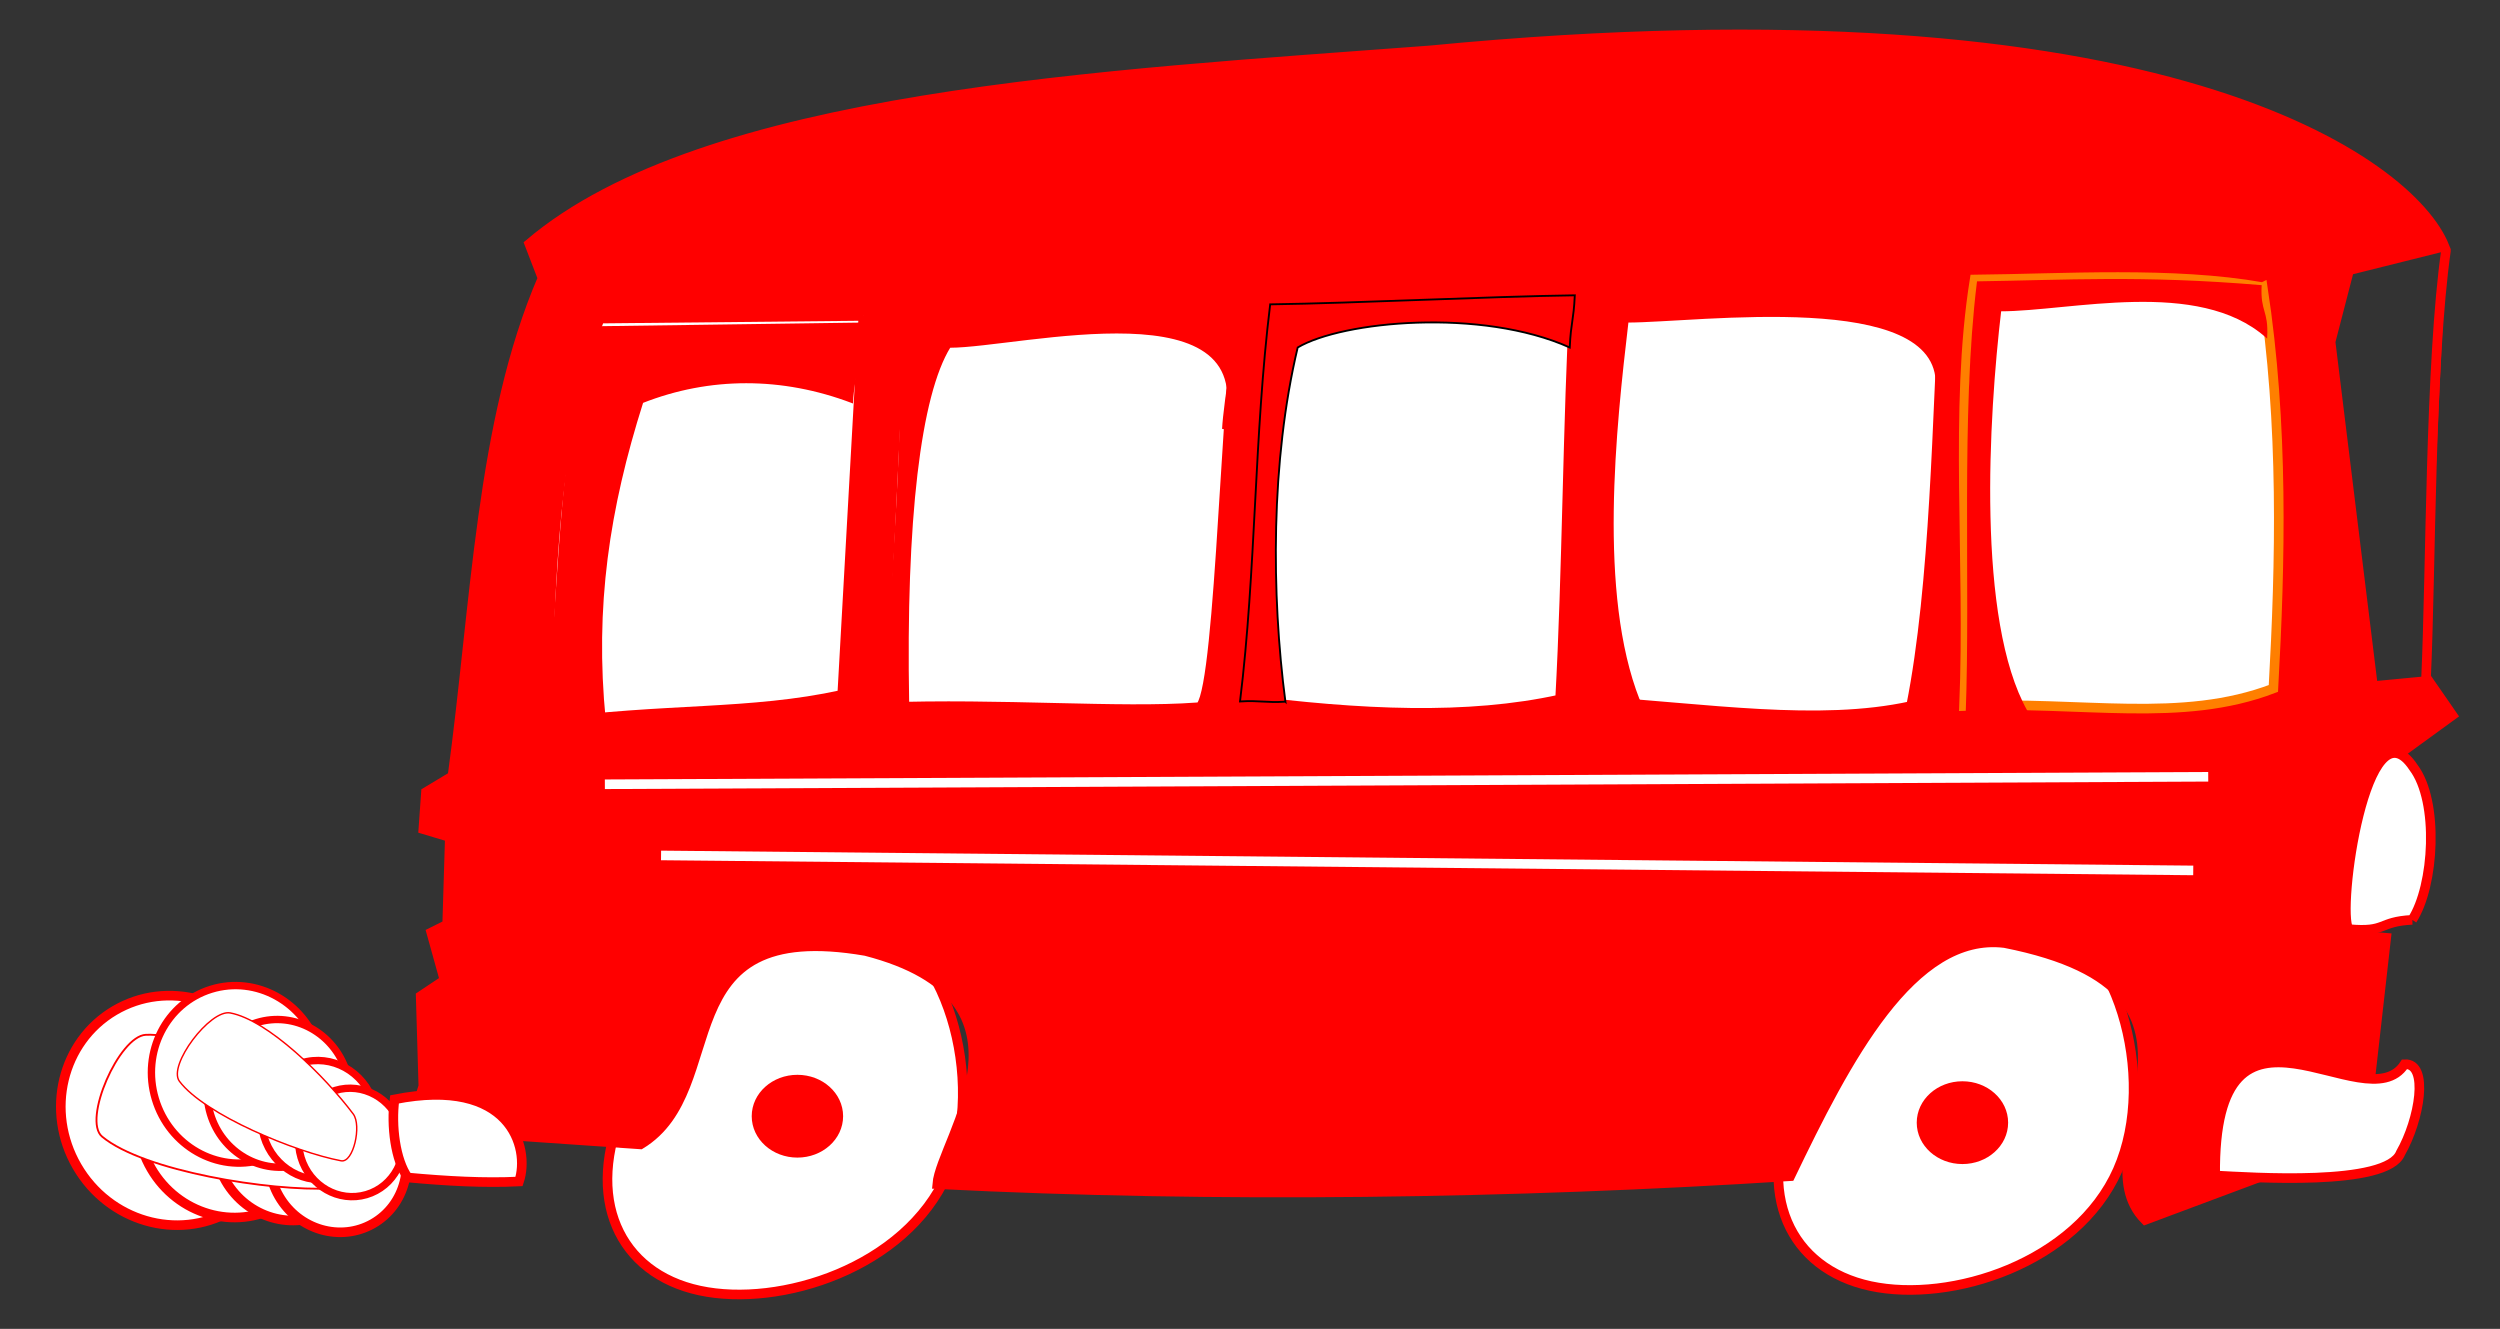 <?xml version="1.0"?><svg width="580.758" height="308.702" xmlns="http://www.w3.org/2000/svg">
 <rect width="100%" height="100%" fill="#333333" stroke="none"/>
 <title>Bus</title>
 <g>
  <title>Layer 1</title>
  <g id="g17987" transform="matrix(0.381,-0.214,0.214,0.381,-286.497,-257.191) ">
   <path d="m133.788,1393.99c0,33.835 -26.243,61.329 -58.763,61.565c-32.52,0.236 -59.129,-26.874 -59.583,-60.706c-0.454,-33.831 25.418,-61.704 57.931,-62.412c32.513,-0.708 59.484,26.013 60.391,59.835" id="path16231" stroke-miterlimit="4" stroke-width="5.1" stroke="#ff0000" fill="#ffffff"/>
   <path d="m147.732,1414.48c0,28.156 -21.838,51.036 -48.9,51.232c-27.062,0.197 -49.205,-22.364 -49.583,-50.517c-0.378,-28.153 21.152,-51.348 48.208,-51.938c27.057,-0.589 49.5,21.647 50.256,49.793" id="path17106" stroke-miterlimit="4" stroke-width="5.1" stroke="#ff0000" fill="#ffffff"/>
   <path d="m159.943,1439.848c0,22.688 -17.597,41.124 -39.403,41.282c-21.806,0.158 -39.649,-18.021 -39.953,-40.706c-0.304,-22.686 17.044,-41.375 38.846,-41.85c21.802,-0.475 39.887,17.443 40.495,40.122" id="path17110" stroke-miterlimit="4" stroke-width="5.1" stroke="#ff0000" fill="#ffffff"/>
   <path d="m173.576,1460.856c0,20.665 -16.028,37.457 -35.89,37.602c-19.862,0.144 -36.114,-16.414 -36.391,-37.077c-0.277,-20.663 15.524,-37.686 35.382,-38.119c19.858,-0.433 36.33,15.888 36.885,36.545" id="path17108" stroke-miterlimit="4" stroke-width="5.1" stroke="#ff0000" fill="#ffffff"/>
   <path id="path17112" d="m144.25,1442.335c-11.7,-30.523 -38.909,-78.647 -62.674,-90.529c-12.712,-6.356 -51.651,23.046 -46.757,35.814c10.36,27.026 63.757,69.185 92.519,83.566c7.715,3.857 20.466,-19.58 16.912,-28.85z" stroke-width="1px" stroke="#ff0000" fill-rule="evenodd" fill="#ffffff"/>
  </g>
  <g id="g17994" transform="matrix(0.323,-0.092,0.092,0.323,-97.231,-193.82) ">
   <path d="m133.788,1393.99c0,33.835 -26.243,61.329 -58.763,61.565c-32.52,0.236 -59.129,-26.874 -59.583,-60.706c-0.454,-33.831 25.418,-61.704 57.931,-62.412c32.513,-0.708 59.484,26.013 60.391,59.835" id="path17996" stroke-miterlimit="4" stroke-width="5.1" stroke="#ff0000" fill="#ffffff"/>
   <path d="m147.732,1414.48c0,28.156 -21.838,51.036 -48.9,51.232c-27.062,0.197 -49.205,-22.364 -49.583,-50.517c-0.378,-28.153 21.152,-51.348 48.208,-51.938c27.057,-0.589 49.5,21.647 50.256,49.793" id="path17998" stroke-miterlimit="4" stroke-width="5.1" stroke="#ff0000" fill="#ffffff"/>
   <path d="m159.943,1439.848c0,22.688 -17.597,41.124 -39.403,41.282c-21.806,0.158 -39.649,-18.021 -39.953,-40.706c-0.304,-22.686 17.044,-41.375 38.846,-41.85c21.802,-0.475 39.887,17.443 40.495,40.122" id="path18000" stroke-miterlimit="4" stroke-width="5.1" stroke="#ff0000" fill="#ffffff"/>
   <path d="m173.576,1460.856c0,20.665 -16.028,37.457 -35.89,37.602c-19.862,0.144 -36.114,-16.414 -36.391,-37.077c-0.277,-20.663 15.524,-37.686 35.382,-38.119c19.858,-0.433 36.33,15.888 36.885,36.545" id="path18002" stroke-miterlimit="4" stroke-width="5.1" stroke="#ff0000" fill="#ffffff"/>
   <path id="path18004" d="m144.25,1442.335c-11.7,-30.523 -38.909,-78.647 -62.674,-90.529c-12.712,-6.356 -51.651,23.046 -46.757,35.814c10.36,27.026 63.757,69.185 92.519,83.566c7.715,3.857 20.466,-19.58 16.912,-28.85z" stroke-width="1px" stroke="#ff0000" fill-rule="evenodd" fill="#ffffff"/>
  </g>
  <path d="m200.824,213.21c-18.71,-4.025 -46.123,21.865 -55.696,43.513c-9.573,21.648 -1.305,39.053 17.405,43.078c18.71,4.025 47.864,-5.33 57.437,-26.978c9.573,-21.648 -0.435,-55.588 -19.146,-59.612z" id="path3979" stroke-miterlimit="4" stroke-width="2.231" stroke="#ff0000" fill-rule="evenodd" fill="#ffffff"/>
  <path d="m472.811,212.161c-18.71,-4.025 -46.123,21.865 -55.696,43.513c-9.573,21.648 -1.305,39.053 17.405,43.078c18.71,4.025 47.864,-5.33 57.437,-26.978c9.573,-21.648 -0.435,-55.588 -19.146,-59.612z" id="path3981" stroke-miterlimit="4" stroke-width="2.231" stroke="#ff0000" fill-rule="evenodd" fill="#ffffff"/>
  <path id="path3961" d="m98.342,252.31l-0.615,-20.922l5.538,-3.692l-3.077,-11.077l3.692,-1.846l0.615,-20.307l-6.154,-1.846l0.615,-8.615l6.154,-3.692c5.436,-39.793 6.564,-82.356 20.922,-115.688l-3.077,-8c40.819,-34.665 133.329,-39.178 209.223,-44.921c170.397,-16.472 227.889,26.05 235.684,45.537l-22.153,5.538l-4.307,16.615l9.846,79.997l12.923,-1.231l5.538,8l-13.538,9.846l-9.23,41.229l7.384,0.615l-3.692,32.614l-3.692,14.769l-48.614,18.153c-16.512,-16.717 25.435,-52.819 -32.614,-64.305c-21.538,-2.667 -36.922,27.281 -49.844,54.152c-64.408,4.102 -133.123,5.128 -198.147,1.846c0.82,-10.461 26.691,-42.97 -16.615,-54.152c-47.899,-8.267 -30.973,31.999 -52.306,44.922l-53.537,-3.692l3.077,-9.846l0,0zm469.896,-194.345c-3.778,26.55 -3.492,74.183 -4.657,99.544" stroke-miterlimit="4" stroke-width="2.231" stroke="#ff0000" fill-rule="evenodd" fill="#ff0000"/>
  <path d="m514.594,273.065c-0.513,-48.819 34.973,-11.794 43.998,-25.845c5.743,-0.308 3.487,12.923 -0.923,20.615c-3.077,7.897 -35.076,5.641 -43.075,5.231z" id="path3965" stroke-miterlimit="4" stroke-width="2.231" stroke="#ff0000" fill-rule="evenodd" fill="#ffffff"/>
  <path d="m560.367,213.683c5.128,-7.897 6.256,-27.486 0.308,-35.383c-10.974,-16.615 -17.948,33.537 -15.076,37.537c8.923,0.821 6.769,-1.744 14.769,-2.154z" id="path3967" stroke-miterlimit="4" stroke-width="2.231" stroke="#ff0000" fill-rule="evenodd" fill="#ffffff"/>
  <path d="m200.569,73.393c-1.641,29.332 -3.282,58.665 -4.923,87.997c-21.435,4.718 -41.332,2.974 -68.921,6.769c1.436,-33.845 1.333,-65.844 12.615,-94.15c20.41,-0.205 40.819,-0.41 61.229,-0.615z" id="path3969" stroke-miterlimit="4" stroke-width="2.231" stroke="#ff0000" fill-rule="evenodd" fill="#ffffff"/>
  <path d="m287.951,69.547c-3.487,26.871 -4.82,97.432 -9.846,94.766c-18.051,1.333 -45.639,-1.026 -73.228,0c1.436,-33.845 3.179,-62.767 4.308,-92.92c20.41,-0.205 58.357,-1.641 78.766,-1.846z" id="path3971" stroke-miterlimit="4" stroke-width="2.231" stroke="#ff0000" fill-rule="evenodd" fill="#ffffff"/>
  <path d="m365.794,68.317c-1.641,29.332 -1.744,64.818 -3.384,94.151c-21.435,4.718 -46.255,3.59 -74.151,0c1.436,-33.845 2.872,-57.844 6.154,-91.997c20.41,-0.205 50.973,-1.949 71.382,-2.154z" id="path3973" stroke-miterlimit="4" stroke-width="2.231" stroke="#ff0000" fill-rule="evenodd" fill="#ffffff"/>
  <path d="m451.637,67.086c-1.641,29.332 -2.051,68.51 -7.692,96.92c-21.435,4.718 -47.486,0.513 -74.767,-1.231c1.436,-33.845 0.103,-65.844 3.692,-96.612c20.41,-0.205 58.357,1.128 78.766,0.923z" id="path3975" stroke-miterlimit="4" stroke-width="2.231" stroke="#ff0000" fill-rule="evenodd" fill="#ffffff"/>
  <path d="m525.643,66.713c4.886,31.943 4.115,63.886 2.474,93.218c-21.435,8.199 -44.276,2.891 -71.865,4.075c1.436,-33.845 -2.359,-68.921 2.461,-99.073c20.41,-0.205 46.084,-1.931 66.929,1.78z" id="path3977" stroke-miterlimit="4" stroke-width="2.231" stroke="#ff7f00" fill-rule="evenodd" fill="#ffffff"/>
  <path d="m140.51,167.393c-4.641,0.29 -9.283,2.119 -13.924,2.409c3.771,-30.749 2.619,-64.267 11.313,-93.785c20.306,-0.29 42.458,-0.58 62.764,-0.87c-0.29,6.092 -2.426,12.184 -2.716,18.275c-16.245,-6.154 -33.105,-6.154 -48.734,0c-7.824,24.657 -11.34,47.468 -8.703,73.972z" id="path6606" stroke-width="0.437px" stroke="#ff0000" fill-rule="evenodd" fill="#ff0000"/>
  <path d="m210.986,163.459c-4.641,0.29 -0.668,-0.343 -5.309,-0.053c1.617,-31.057 4.465,-60.883 3.621,-91.939c20.306,-0.29 58.15,-1.196 78.456,-1.486c-0.29,6.092 -3.349,23.568 -3.639,29.66c10.216,-34.153 -47.258,-19.076 -63.503,-19.076c-6.901,11.119 -10.417,40.084 -9.626,82.894z" id="path7481" stroke-width="0.437px" stroke="#ff0000" fill-rule="evenodd" fill="#ff0000"/>
  <path d="m298.601,163.002c-4.641,0.29 -5.898,-0.343 -10.54,-0.053c3.771,-30.749 3.235,-61.498 7.006,-92.247c20.306,-0.29 50.458,-1.811 70.764,-2.101c-0.29,6.092 -0.888,6.03 -1.178,12.122c-20.552,-9.23 -52.796,-6.154 -63.195,0c-6.285,26.503 -6.109,57.314 -2.857,82.279z" id="path7483" stroke-width="0.437px" stroke="#000000" fill-rule="evenodd" fill="#ff0000"/>
  <path d="m380.7,162.607c-4.641,0.29 -7.107,-1.16 -11.748,-0.87c3.771,-30.749 1.015,-64.979 4.786,-95.728c20.306,-0.29 56.97,1.576 77.276,1.286c-0.29,6.092 -0.839,16.119 -1.129,22.211c0.725,-22.627 -55.551,-14.794 -71.796,-14.794c-2.901,24.657 -7.107,63.238 2.611,87.896z" id="path7485" stroke-width="0.437px" stroke="#ff0000" fill-rule="evenodd" fill="#ff0000"/>
  <path d="m470.771,165.218c-4.641,0.29 -9.283,0.58 -13.924,0.87c1.16,-30.749 -1.16,-69.765 2.611,-100.514c20.306,-0.29 38.001,-1.45 65.704,0.87c-0.29,6.092 1.596,5.657 1.305,11.748c-15.81,-13.924 -45.543,-6.092 -61.788,-6.092c-2.901,24.657 -5.802,71.941 6.092,93.117z" id="path7487" stroke-width="0.437px" stroke="#ff0000" fill-rule="evenodd" fill="#ff0000"/>
  <path d="m512.979,180.447l-372.469,1.74" id="path9241" stroke-miterlimit="4" stroke-width="2.231" stroke="#ffffff" fill-rule="evenodd" fill="#ffffff"/>
  <path d="m223.781,269.573c11.438,-24.376 9.126,-52.361 -29.281,-57.129c-52.476,-1.666 -35.961,40.757 -54.817,46.123c-7.832,2.466 -13.489,-6.382 -20.886,-4.351" id="path9239" stroke-miterlimit="4" stroke-width="2.231" stroke="#ff0000" fill-rule="evenodd" fill-opacity="0.75" fill="none"/>
  <path d="m120.572,274.463c2.667,-7.897 -2.051,-24.409 -28.922,-19.076c-0.82,6.154 0.205,14.153 3.077,18.153c8.923,0.821 17.846,1.333 25.845,0.923z" id="path3963" stroke-miterlimit="4" stroke-width="2.231" stroke="#ff0000" fill-rule="evenodd" fill="#ffffff"/>
  <path d="m509.498,202.203l-355.934,-3.481" id="path9243" stroke-miterlimit="4" stroke-width="2.231" stroke="#ffffff" fill-rule="evenodd" fill="#ff0000"/>
  <ellipse fill="#ff0000" stroke="#ff0000" stroke-width="2.231" stroke-dasharray="null" stroke-linejoin="null" stroke-linecap="null" cx="455.879" cy="260.798" id="svg_11" rx="9.5" ry="8.5"/>
  <ellipse fill="#ff0000" stroke="#ff0000" stroke-width="2.231" stroke-dasharray="null" stroke-linejoin="null" stroke-linecap="null" cx="185.242" cy="259.298" rx="9.5" ry="8.5" id="svg_12"/>
 </g>
</svg>